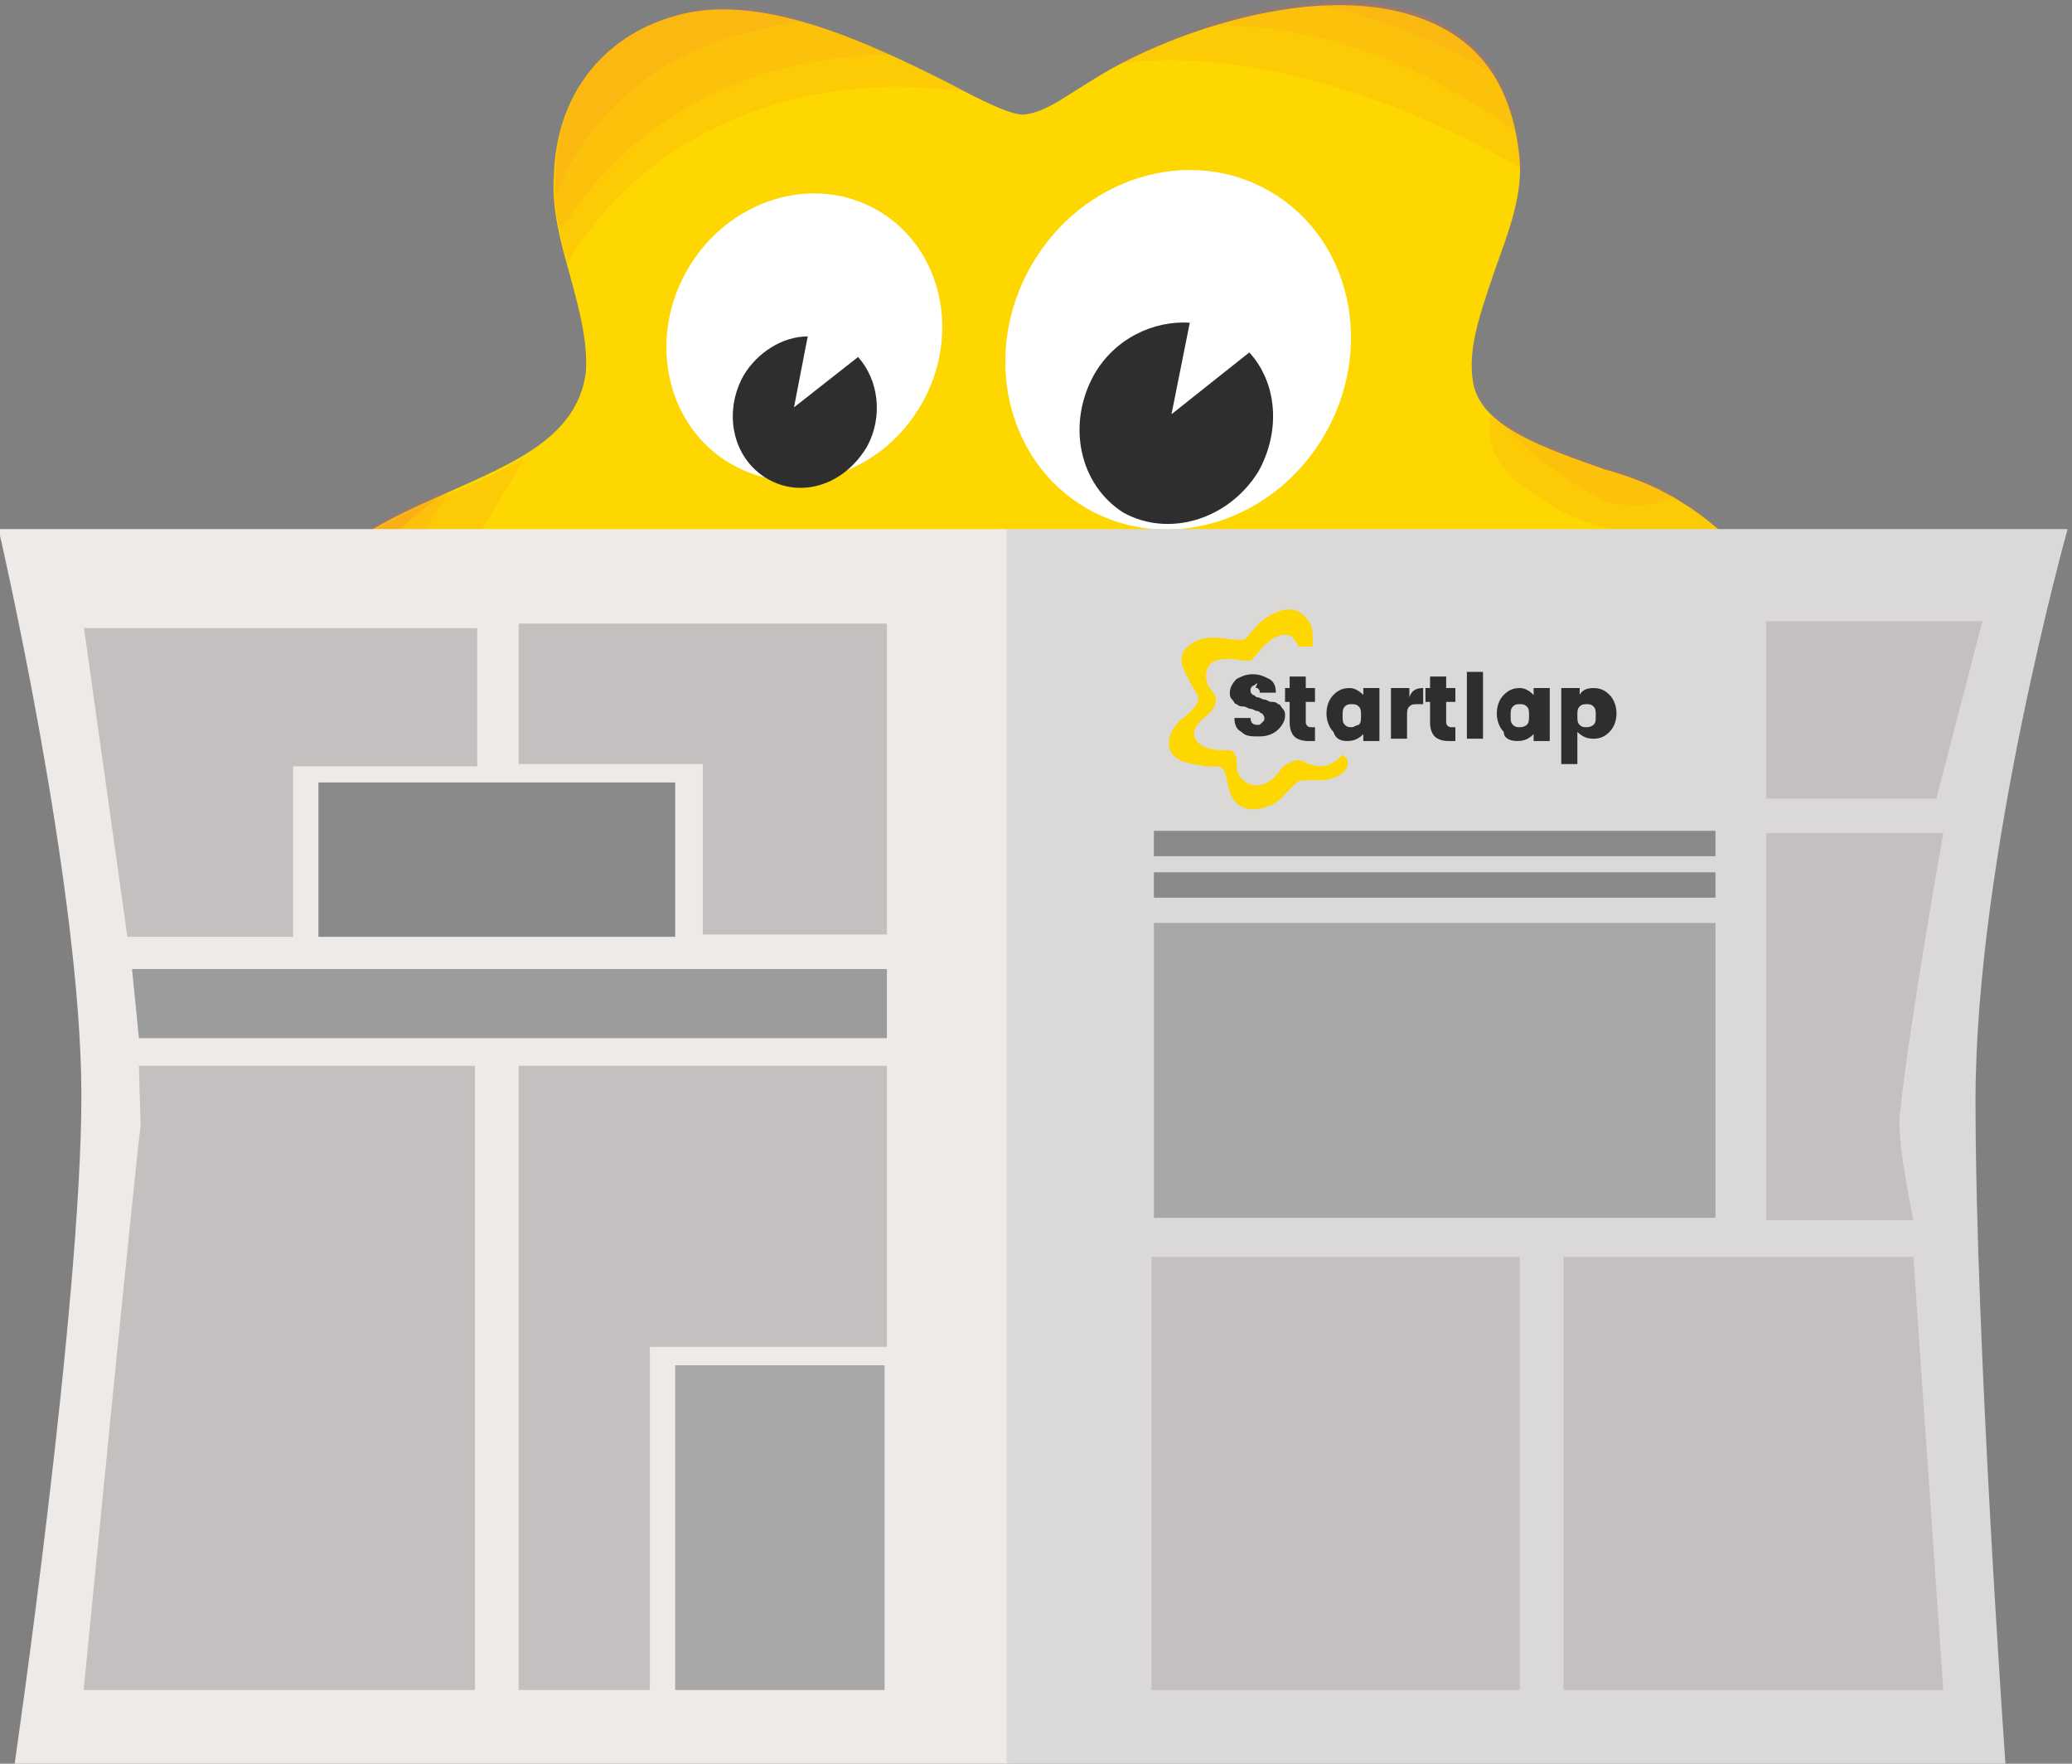 <svg width="94" height="80" viewBox="0 0 94 80" fill="none" xmlns="http://www.w3.org/2000/svg">
<rect x="0" y="0" width="94" height="80" fill="#808080" stroke="none"/>
<g clip-path="url(#clip0_323_49709)">
<path d="M79.095 33.636C80.444 31.975 80.963 30.314 80.756 28.653C80.444 26.576 78.991 24.604 76.708 23.046L75.878 22.527L75.67 22.423C74.944 22.008 73.906 21.593 72.764 21.281C70.169 20.347 67.263 19.412 66.848 17.44C66.536 15.882 67.159 14.221 67.782 12.352C68.405 10.587 69.131 8.822 68.924 7.057C68.612 4.15 67.367 2.178 65.187 1.139C60.516 -1.145 53.251 1.347 49.722 3.527L48.892 4.047C48.061 4.566 47.335 5.085 46.505 5.189C45.986 5.292 44.532 4.566 42.976 3.735C39.447 1.97 34.465 -0.418 30.624 0.724C27.303 1.659 25.227 4.358 25.123 7.992C25.02 9.445 25.435 11.003 25.85 12.456C26.265 14.014 26.68 15.467 26.576 16.921C26.161 19.828 23.359 20.97 20.349 22.32C16.82 23.877 12.772 25.642 13.084 30.625C13.499 35.297 18.066 38.308 21.906 40.073L23.567 40.696L24.085 40.904C25.746 41.527 26.888 42.046 26.68 44.122V44.434C26.68 44.538 26.161 47.652 26.161 47.652C25.539 50.559 25.02 53.259 26.784 56.373C29.483 61.253 35.295 60.942 39.758 58.865L42.768 57.204C45.259 55.647 47.646 54.297 50.449 55.024C52.213 55.439 53.77 56.27 55.327 57.1C57.922 58.45 60.62 59.8 63.838 59.592C66.121 59.384 67.989 58.45 69.235 56.789C70.688 54.816 71.207 51.909 70.584 49.002C70.377 48.172 69.858 47.029 69.339 45.991C68.301 43.811 67.055 41.423 67.989 40.177C68.612 39.346 70.377 38.827 71.622 38.412L72.764 38.101C75.359 37.062 77.538 35.505 79.095 33.636Z" fill="#FED600"/>
<path opacity="0.1" d="M69.442 22.319C73.179 25.019 74.528 23.15 79.199 26.576C79.718 26.888 80.133 27.303 80.548 27.614C80.029 25.953 78.68 24.292 76.708 22.942L75.877 22.423L75.67 22.319C74.943 21.904 73.905 21.489 72.764 21.177C70.895 20.554 68.82 19.828 67.678 18.686C67.366 19.724 67.574 21.073 69.442 22.319Z" fill="#F26B3C"/>
<path opacity="0.1" d="M75.981 22.527L75.877 22.423L75.67 22.319C74.943 21.904 73.905 21.489 72.764 21.177C70.999 20.554 69.131 19.931 67.989 18.997C68.82 20.035 70.273 21.281 72.037 22.319C72.245 22.423 72.452 22.527 72.764 22.735C74.009 23.046 75.151 22.942 75.981 22.527Z" fill="#F26B3C"/>
<path opacity="0.1" d="M29.379 50.455C29.172 48.794 28.03 44.537 27.822 43.914C27.407 42.772 26.577 42.045 26.577 42.045C19.415 36.958 18.17 30.314 21.802 24.084C22.321 23.253 23.671 21.073 23.774 20.762C22.736 21.385 21.595 21.904 20.349 22.423C16.82 23.98 12.772 25.745 13.084 30.729C13.499 35.401 18.066 38.412 21.906 40.177L23.567 40.903L24.086 41.111C25.746 41.734 26.888 42.253 26.68 44.33V44.641C26.68 44.745 26.162 47.86 26.162 47.86C25.539 50.767 25.02 53.466 26.784 56.581C28.445 59.592 31.247 60.63 34.154 60.526C31.974 57.204 29.794 53.57 29.379 50.455Z" fill="#F26B3C"/>
<path opacity="0.1" d="M20.453 22.216C20.453 22.216 20.349 22.216 20.349 22.32C16.82 23.877 12.772 25.642 13.084 30.625C13.291 33.636 15.367 35.92 17.754 37.685C17.443 32.287 15.367 29.795 20.453 22.216Z" fill="#F26B3C"/>
<path opacity="0.2" d="M16.405 26.264C17.339 24.603 18.792 23.253 20.453 22.215V22.111C20.453 22.111 20.349 22.111 20.349 22.215C16.82 23.773 12.772 25.538 13.084 30.521C13.187 32.39 14.121 34.051 15.367 35.401C14.537 32.286 14.848 29.067 16.405 26.264Z" fill="#F26B3C"/>
<path opacity="0.1" d="M27.926 55.854C26.992 54.712 26.265 53.57 25.746 52.324C25.85 53.57 26.161 54.92 26.888 56.373C28.237 58.761 30.313 59.903 32.7 60.215C30.936 59.073 29.275 57.619 27.926 55.854Z" fill="#F26B3C"/>
<path opacity="0.1" d="M68.716 7.472C68.82 7.576 68.924 7.576 69.027 7.68C69.027 7.472 69.027 7.265 69.027 6.953C68.716 4.046 67.471 2.073 65.291 1.035C60.932 -1.145 54.393 0.931 50.656 2.904C55.431 2.177 62.177 3.735 68.716 7.472Z" fill="#F26B3C"/>
<path opacity="0.1" d="M64.98 3.631C66.329 4.358 67.574 5.085 68.716 5.915C68.301 3.631 67.055 1.866 65.187 0.932C62.177 -0.626 57.922 -0.003 54.497 1.139C57.61 1.036 61.347 1.762 64.98 3.631Z" fill="#F26B3C"/>
<path opacity="0.1" d="M65.81 2.281C66.536 2.593 67.159 3.008 67.886 3.423C67.263 2.385 66.433 1.554 65.291 1.035C63.63 0.205 61.658 -0.003 59.582 0.205C61.554 0.516 63.63 1.243 65.81 2.281Z" fill="#F26B3C"/>
<path opacity="0.1" d="M43.702 4.151C43.806 4.151 43.806 4.151 43.702 4.151C43.495 4.047 43.183 3.839 42.976 3.735C39.447 1.97 34.465 -0.417 30.624 0.725C27.303 1.659 25.227 4.358 25.123 7.992C25.02 9.342 25.435 10.692 25.746 11.938C29.275 5.916 36.437 3.113 43.702 4.151Z" fill="#F26B3C"/>
<path opacity="0.1" d="M30.624 0.724C27.303 1.658 25.227 4.357 25.123 7.991C25.123 8.822 25.227 9.652 25.435 10.483C28.548 5.292 34.257 2.489 40.484 2.489C37.267 1.035 33.634 -0.211 30.624 0.724Z" fill="#F26B3C"/>
<path opacity="0.1" d="M29.379 3.527C31.351 2.074 33.842 1.347 36.54 0.932C34.568 0.309 32.492 0.101 30.728 0.62C27.407 1.555 25.331 4.254 25.227 7.888C25.227 8.2 25.227 8.511 25.227 8.822C25.954 6.85 27.407 4.981 29.379 3.527Z" fill="#F26B3C"/>
<path d="M53.666 26.68C53.77 26.161 53.666 25.497 52.836 25.33C52.317 25.227 51.798 25.434 51.694 25.953L53.666 26.68ZM40.9 26.057C40.796 25.538 40.528 24.989 39.862 25.123C39.135 25.268 39.031 25.85 39.135 26.369L40.9 26.057ZM51.694 25.953C51.486 26.784 50.76 27.615 49.722 28.238C48.684 28.86 47.438 29.276 46.089 29.38C44.844 29.483 43.598 29.276 42.664 28.757C41.73 28.238 41.107 27.407 40.9 26.057L39.135 26.369C39.447 28.238 40.484 29.587 41.834 30.418C43.183 31.248 44.74 31.456 46.401 31.352C47.958 31.248 49.514 30.729 50.864 30.003C52.109 29.276 53.251 28.134 53.666 26.68L51.694 25.953Z" fill="#2E2E2E"/>
<path d="M60.096 19.715C62.394 15.745 61.281 10.803 57.61 8.677C53.939 6.552 49.1 8.046 46.803 12.016C44.505 15.986 45.619 20.927 49.29 23.053C52.961 25.179 57.799 23.684 60.096 19.715Z" fill="white"/>
<path d="M56.676 15.986L53.147 18.79L53.977 14.637C52.317 14.533 50.552 15.363 49.618 17.024C48.373 19.309 48.995 22.008 50.968 23.254C53.043 24.396 55.742 23.565 57.091 21.385C58.129 19.516 57.922 17.336 56.676 15.986Z" fill="#2E2E2E"/>
<path d="M41.789 18.361C43.627 15.185 42.745 11.237 39.818 9.542C36.891 7.847 33.029 9.047 31.191 12.223C29.352 15.399 30.235 19.348 33.162 21.043C36.089 22.738 39.951 21.537 41.789 18.361Z" fill="white"/>
<path d="M38.928 16.193L36.021 18.477L36.644 15.259C35.502 15.259 34.361 15.986 33.738 17.024C32.804 18.685 33.219 20.761 34.776 21.696C36.333 22.63 38.305 22.007 39.343 20.242C40.069 18.893 39.862 17.231 38.928 16.193Z" fill="#2E2E2E"/>
<path d="M45.77 80H0.664C0.664 80 3.692 59.209 3.692 49.702C3.692 40.194 -0.067 24 -0.067 24H45.874L45.77 80Z" fill="#EEEAE8"/>
<path d="M90.981 80H45.666V24H93.8C93.8 24 89.623 38.94 89.623 49.91C89.623 60.881 90.981 80 90.981 80Z" fill="#DBD9D7"/>
<path d="M77.825 37.687H52.348V38.836H77.825V37.687Z" fill="#8B8A8B"/>
<path d="M77.825 39.567H52.348V40.717H77.825V39.567Z" fill="#8B8A8B"/>
<path d="M40.236 47.089H6.302L5.989 43.955H40.236V47.089Z" fill="#9B9C9C"/>
<path d="M77.825 41.865H52.348V55.238H77.825V41.865Z" fill="#A9A8A8"/>
<path d="M68.949 57.015H52.243V76.656H68.949V57.015Z" fill="#C3C0BF"/>
<path d="M88.161 76.656H70.933V57.015H86.804L88.161 76.656Z" fill="#C3C0BF"/>
<path d="M21.546 76.657H3.796C3.796 76.657 6.511 48.866 6.511 50.12C6.511 56.389 6.302 48.344 6.302 48.344H21.546V76.657V76.657Z" fill="#C3C0BF"/>
<path d="M86.804 55.343H80.122V37.791H88.161C88.161 37.791 86.595 46.567 86.177 50.642C86.073 51.895 86.804 55.343 86.804 55.343Z" fill="#C3C0BF"/>
<path d="M30.63 35.492H14.446V42.492H30.63V35.492Z" fill="#8B8A8B"/>
<path d="M23.53 28.388V34.656H31.883V42.388H40.236V28.283H23.53V28.388Z" fill="#C3C0BF"/>
<path d="M3.796 28.388L5.78 42.492H13.298V34.761H21.651V28.492H3.796V28.388Z" fill="#C3C0BF"/>
<path d="M23.53 48.344V76.657H29.482V61.09H40.236V48.344H23.53Z" fill="#C3C0BF"/>
<path d="M40.236 61.926H30.63V76.657H40.132V61.926H40.236Z" fill="#A9A8A8"/>
<path d="M87.848 36.224H80.122V28.179H89.936L87.848 36.224Z" fill="#C3C0BF"/>
<path d="M59.135 34.553C59.03 34.448 58.821 34.448 58.613 34.553C58.299 34.657 58.195 34.761 57.986 35.075L57.777 35.284C57.464 35.597 56.838 35.806 56.42 35.388C56.107 35.179 56.107 34.866 56.107 34.553C56.107 34.553 56.107 34.239 56.002 34.239C56.002 34.03 55.794 34.03 55.689 34.03H55.48C55.063 34.03 54.436 33.926 54.227 33.508C54.019 33.09 54.436 32.672 54.749 32.463C54.958 32.254 55.167 32.045 55.167 31.732C55.167 31.627 55.063 31.418 54.958 31.314C54.854 31.209 54.749 31 54.749 30.896C54.645 30.582 54.749 30.269 54.958 30.06C55.271 29.851 55.898 29.851 56.316 29.956C56.524 29.956 56.629 29.956 56.733 29.956C56.838 29.956 56.838 29.851 56.942 29.747L57.046 29.642C57.255 29.329 57.882 28.702 58.404 28.806C58.613 28.806 58.822 29.12 58.926 29.329H59.552C59.552 29.224 59.552 29.12 59.552 29.015C59.552 28.806 59.552 28.493 59.448 28.284C59.239 27.971 59.03 27.762 58.717 27.657C57.882 27.553 57.151 28.18 56.838 28.597L56.733 28.702C56.629 28.806 56.629 28.911 56.42 29.015C56.316 29.015 56.107 29.015 55.898 29.015C55.376 28.911 54.541 28.806 54.019 29.224C53.601 29.538 53.496 29.851 53.705 30.373C53.81 30.582 53.914 30.791 54.019 31C54.123 31.209 54.227 31.314 54.332 31.523C54.436 31.941 54.123 32.15 53.81 32.463C53.392 32.776 52.87 33.299 53.079 34.03C53.392 34.657 54.227 34.657 54.749 34.761H54.958H55.063C55.271 34.761 55.48 34.761 55.585 35.075L55.689 35.493C55.794 35.911 55.794 36.12 56.107 36.433C56.629 36.956 57.777 36.642 58.195 36.12L58.404 35.911C58.717 35.597 58.821 35.388 59.239 35.388C59.448 35.388 59.761 35.388 59.97 35.388C61.118 35.284 61.432 34.553 60.91 34.239C60.492 34.657 60.074 34.971 59.135 34.553Z" fill="#FED600"/>
<path d="M57.046 31.209C57.151 31.313 57.151 31.313 57.151 31.418H57.882C57.882 31.104 57.777 30.895 57.568 30.791C57.36 30.686 57.151 30.582 56.838 30.582C56.524 30.582 56.316 30.686 56.107 30.791C55.898 31 55.794 31.209 55.794 31.418C55.794 31.522 55.794 31.627 55.898 31.731C56.002 31.836 56.002 31.94 56.107 31.94C56.211 32.045 56.316 32.045 56.42 32.045C56.524 32.045 56.629 32.149 56.733 32.149C56.838 32.149 56.942 32.254 57.046 32.254C57.151 32.254 57.151 32.358 57.255 32.358C57.255 32.358 57.36 32.463 57.36 32.567C57.36 32.672 57.36 32.672 57.255 32.776C57.151 32.88 57.151 32.88 57.046 32.88C56.838 32.88 56.733 32.776 56.733 32.567H56.002C56.002 32.88 56.107 33.09 56.316 33.194C56.524 33.403 56.733 33.403 57.151 33.403C57.464 33.403 57.777 33.298 57.986 33.09C58.195 32.88 58.299 32.672 58.299 32.463C58.299 32.358 58.299 32.254 58.195 32.149C58.09 32.045 58.09 31.94 57.986 31.94C57.882 31.836 57.777 31.836 57.673 31.836C57.569 31.836 57.464 31.731 57.36 31.731C57.255 31.731 57.151 31.627 57.046 31.627C56.942 31.627 56.942 31.522 56.838 31.522C56.733 31.418 56.733 31.418 56.733 31.313C56.733 31.209 56.733 31.209 56.838 31.104C56.942 31.104 56.942 31 57.046 31C56.942 31.209 56.942 31.209 57.046 31.209ZM59.239 32.776V31.836H59.657V31.209H59.239V30.686H58.508V31.209H58.299V31.836H58.508V32.776C58.508 33.09 58.613 33.298 58.717 33.403C58.821 33.507 59.03 33.612 59.343 33.612H59.657V32.985H59.448C59.343 32.985 59.239 32.88 59.239 32.776ZM61.327 32.985C61.223 32.985 61.118 32.985 61.014 32.88C60.91 32.776 60.91 32.672 60.91 32.463C60.91 32.254 60.91 32.149 61.014 32.045C61.118 31.94 61.223 31.94 61.327 31.94C61.432 31.94 61.536 31.94 61.641 32.045C61.745 32.149 61.745 32.254 61.745 32.463C61.745 32.672 61.745 32.776 61.641 32.88C61.536 32.88 61.432 32.985 61.327 32.985ZM61.118 33.612C61.432 33.612 61.641 33.507 61.849 33.298V33.612H62.58V31.209H61.849V31.522C61.641 31.313 61.432 31.209 61.223 31.209C60.91 31.209 60.701 31.313 60.492 31.522C60.283 31.731 60.179 32.045 60.179 32.358C60.179 32.672 60.283 32.985 60.492 33.194C60.596 33.507 60.805 33.612 61.118 33.612ZM63.102 31.209V33.507H63.833V32.463C63.833 32.254 63.833 32.149 63.938 32.045C64.042 31.94 64.146 31.94 64.355 31.94H64.564V31.209C64.251 31.209 64.042 31.313 63.938 31.627V31.209H63.102ZM65.608 32.776V31.836H66.026V31.209H65.608V30.686H64.877V31.209H64.668V31.836H64.877V32.776C64.877 33.09 64.982 33.298 65.086 33.403C65.191 33.507 65.399 33.612 65.713 33.612H66.026V32.985H65.817C65.713 32.985 65.608 32.88 65.608 32.776ZM67.279 33.507V30.477H66.548V33.507H67.279ZM68.949 32.985C68.845 32.985 68.741 32.985 68.636 32.88C68.532 32.776 68.532 32.672 68.532 32.463C68.532 32.254 68.532 32.149 68.636 32.045C68.741 31.94 68.845 31.94 68.949 31.94C69.054 31.94 69.158 31.94 69.263 32.045C69.367 32.149 69.367 32.254 69.367 32.463C69.367 32.672 69.367 32.776 69.263 32.88C69.263 32.88 69.158 32.985 68.949 32.985ZM68.845 33.612C69.158 33.612 69.367 33.507 69.576 33.298V33.612H70.307V31.209H69.576V31.522C69.367 31.313 69.158 31.209 68.949 31.209C68.636 31.209 68.427 31.313 68.219 31.522C68.01 31.731 67.905 32.045 67.905 32.358C67.905 32.672 68.01 32.985 68.219 33.194C68.219 33.507 68.532 33.612 68.845 33.612ZM71.977 32.985C71.873 32.985 71.769 32.985 71.664 32.88C71.56 32.776 71.56 32.672 71.56 32.463C71.56 32.254 71.56 32.149 71.664 32.045C71.769 31.94 71.873 31.94 71.977 31.94C72.082 31.94 72.186 31.94 72.291 32.045C72.395 32.149 72.395 32.254 72.395 32.463C72.395 32.672 72.395 32.776 72.291 32.88C72.291 32.88 72.186 32.985 71.977 32.985ZM71.56 31.209H70.829V34.657H71.56V33.194C71.769 33.403 71.977 33.507 72.291 33.507C72.604 33.507 72.813 33.403 73.022 33.194C73.23 32.985 73.335 32.672 73.335 32.358C73.335 32.045 73.23 31.731 73.022 31.522C72.813 31.313 72.604 31.209 72.291 31.209C71.977 31.209 71.769 31.313 71.664 31.522V31.209H71.56Z" fill="#2E2E2E"/>
</g>
<defs>
<clipPath id="clip0_323_49709">
<rect width="93.867" height="80" fill="white"/>
</clipPath>
</defs>
</svg>
